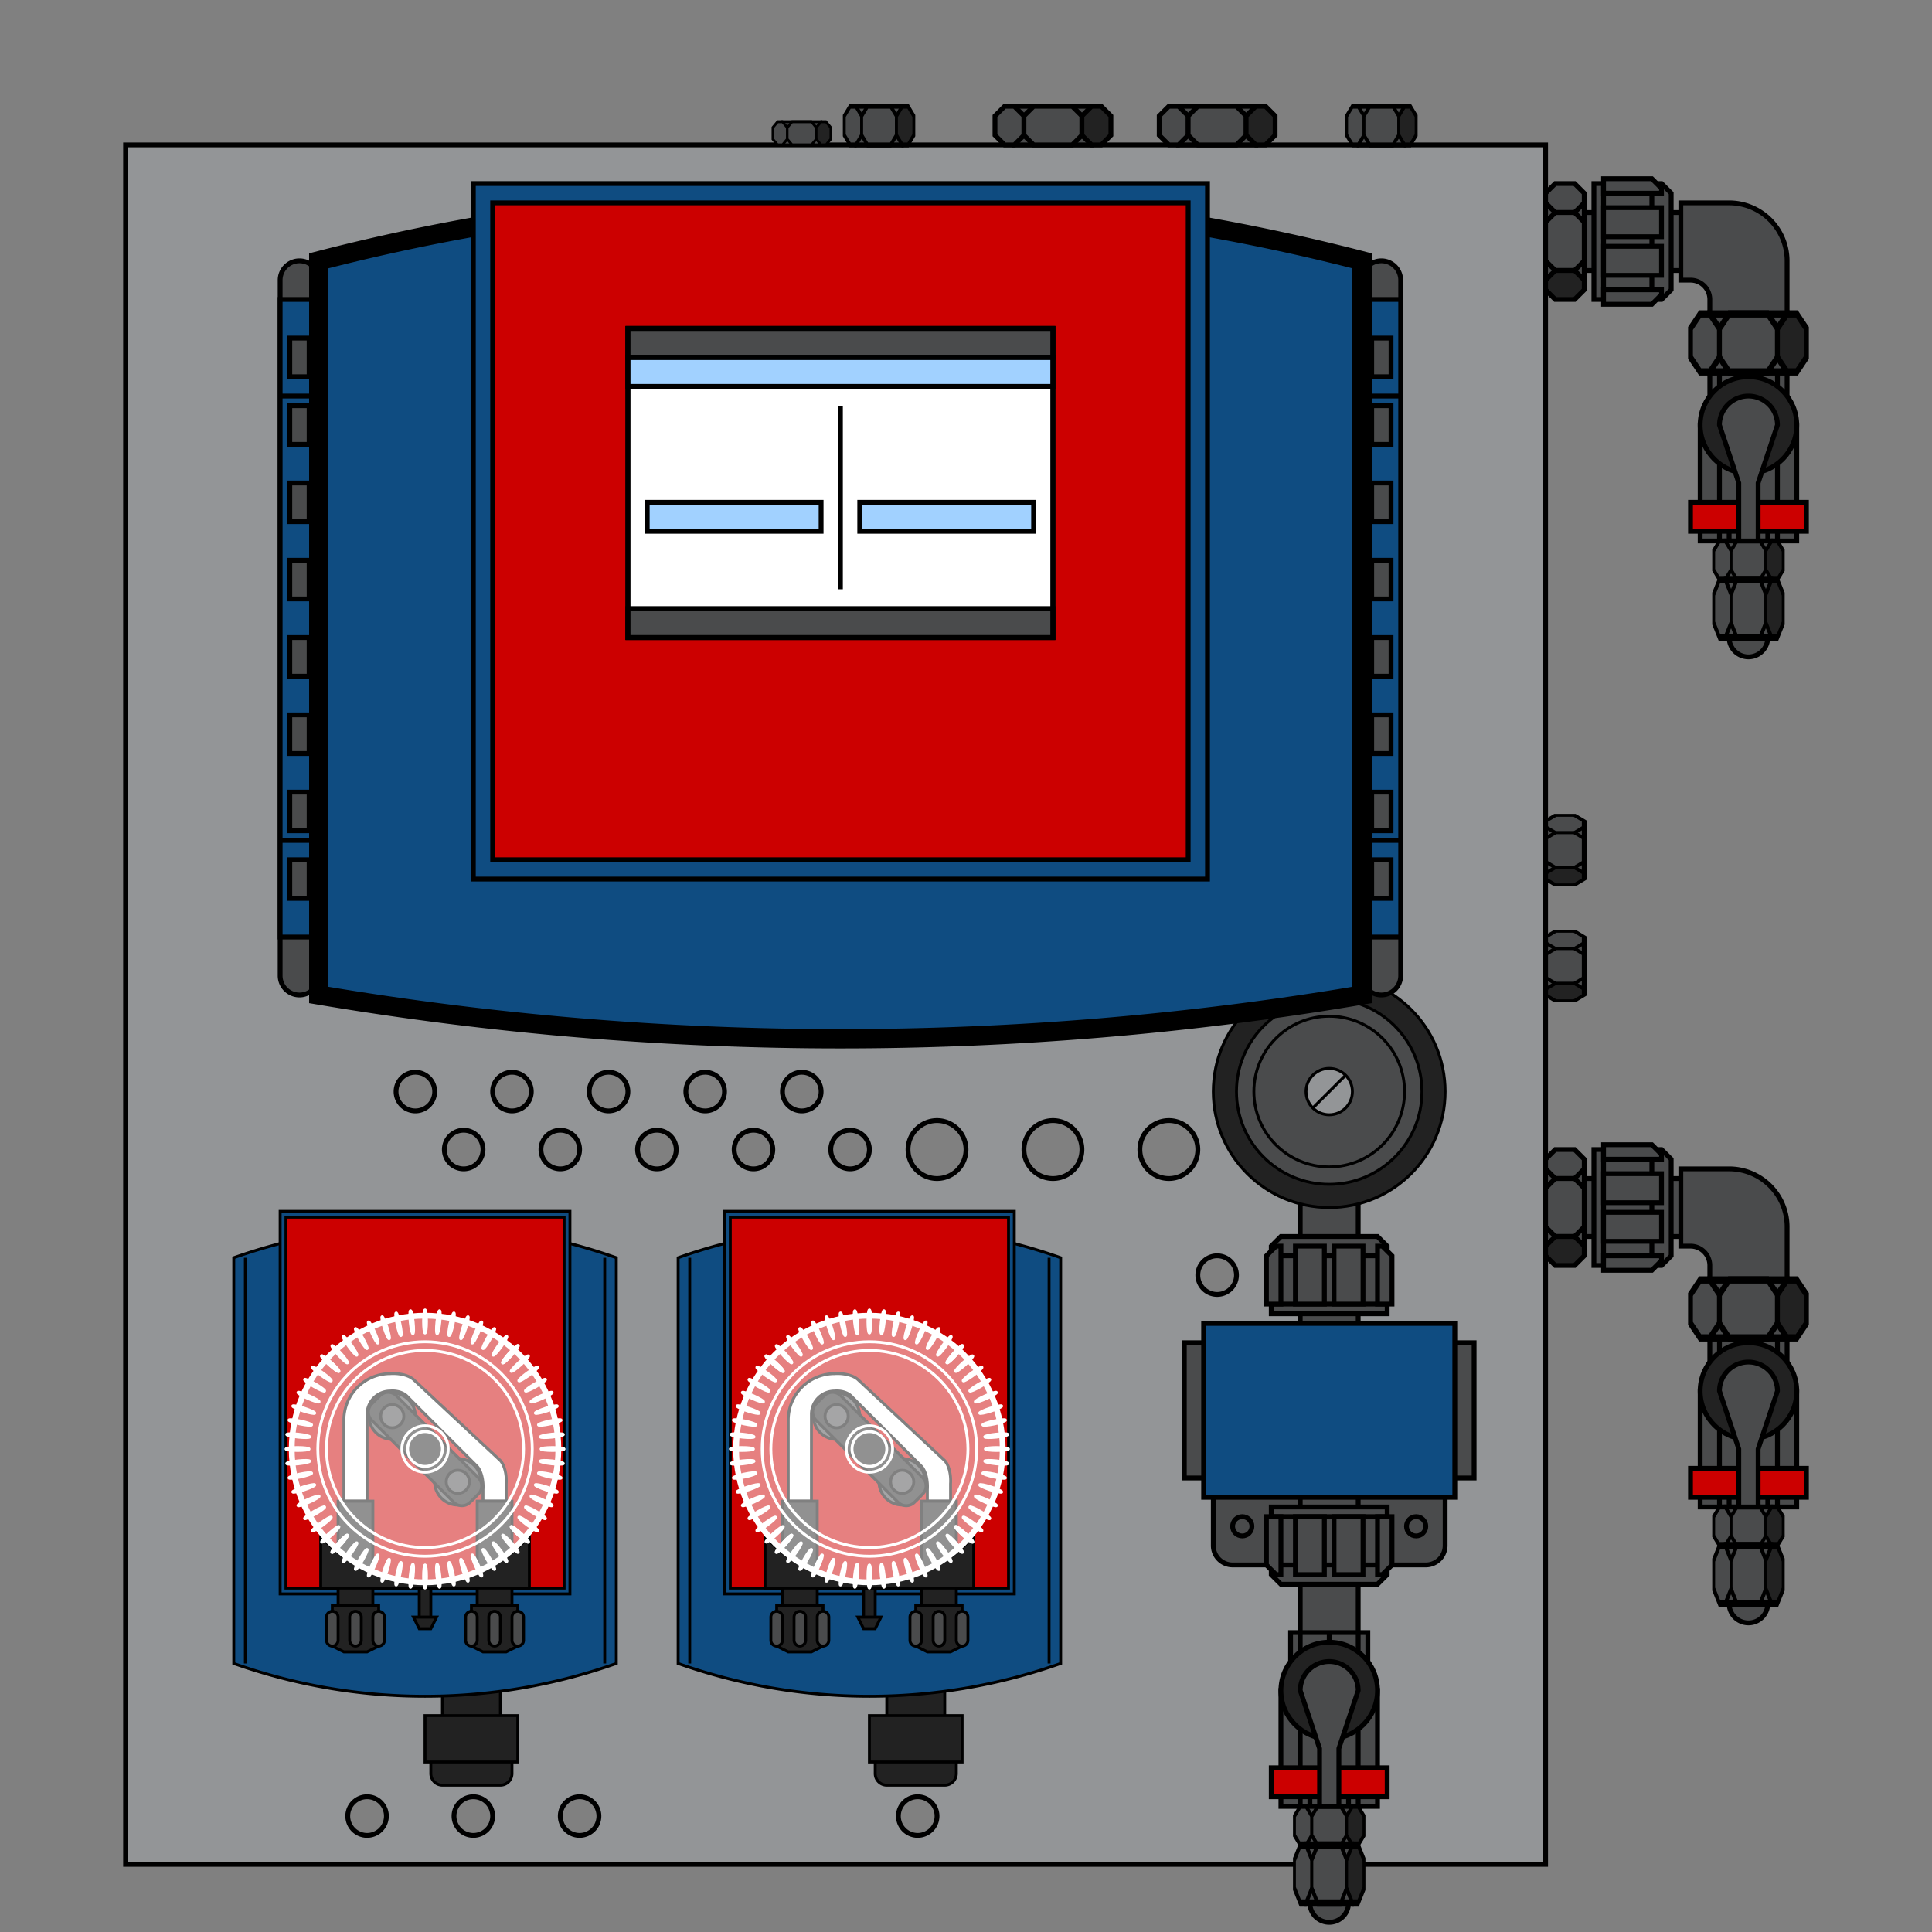 <svg fill="none" height="1000" stroke-width="0" viewBox="0 0 200 200" width="1000" xmlns="http://www.w3.org/2000/svg" xmlns:xlink="http://www.w3.org/1999/xlink"><rect x="0" y="0" width="200" height="200" fill="#808080" stroke="none"/><style>.dark-gray{fill:#222}.blue{fill:#0f4c81}.gray{fill:#4a4b4c}.light-gray{fill:#939597}.red{fill:#c00}.white{fill:#fff}</style><defs><g id="stick"><path class="gray" d="M-2 0v-35a2 2 0 0 1 4 0v72a2 2 0 0 1-4 0z"/><path class="blue" d="M-2-23v-10h4v10zm1-6h2v4h-2zm-1 52v10h4V23zm1 6h2v-4h-2zM-2 0v-23h4v46h-4zm1-22h2v4h-2zm0 8h2v4h-2zm0 8h2v4h-2zm0 8h2v4h-2zm0 8h2v4h-2zm0 8h2v4h-2z" fill-rule="evenodd"/></g><g id="water-measuring-panel"><use transform="translate(-56)" xlink:href="#stick"/><use transform="translate(56)" xlink:href="#stick"/><path class="blue" d="M-54-37a216 216 0 0 1 108 0v76a324 324 0 0 1-108 0z" style="stroke-width:2"/><g id="display"><path class="blue" d="M-38-45h76v72h-76z"/><path class="red" d="M-36-43h72v68h-72z"/></g><g id="screen"><path class="white" d="M-22-30h44V2h-44z"/><path d="M-22-27h44v3h-44zm2 15h18v3h-18zm22 0h18v3H2z" style="fill:#a1d1ff"/><path class="gray" d="M-22-30h44v3h-44zm0 29h44v3h-44z"/><path d="M-22-30h44V2h-44zm22 8v19"/></g></g><g id="knob"><path class="dark-gray" d="M-3 9h6v18h-6zm-1 18h8v7l-2 1h-4l-2-1z"/><use transform="translate(-4 28)" xlink:href="#thread"/><use transform="translate(0 28)" xlink:href="#thread"/><use transform="translate(4 28)" xlink:href="#thread"/></g><g id="peristaltic-pump"><path class="dark-gray" d="M0-20h10v8H0zm-3 8h16v8H-3zm15 8v2a2 2 0 0 1-2 2H0a2 2 0 0 1-2-2v-2z" transform="translate(3 58)"/><path class="blue" d="M-33-33a99 99 0 0 1 66 0v70a99 99 0 0 1-66 0zm2 0v70m62-70v70"/><path class="blue" d="M-25-41h50v66h-50z"/><path class="red" d="M-24-40h48v64h-48z"/><path class="white" d="M-14 9V-5a8 8 0 0 1 8-8 4 2 0 0 1 4 1L13 2a2 4 0 0 1 1 4v3h-4V7a2 4 0 0 0-1-4L-3-9a3 2 0 0 0-3-1 4 4 0 0 0-4 4V9z"/><use transform="translate(-12)" xlink:href="#knob"/><path class="dark-gray" d="M-1 24h2v5h-2zm-1 5h4l-1 2h-2z"/><use transform="translate(12)" xlink:href="#knob"/><path class="dark-gray" d="M-18 15a24 24 0 0 0 36 0v9h-36z"/><g transform="rotate(-45)"><circle class="gray" cy="-8" r="4"/><circle class="gray" cy="8" r="4"/><path class="dark-gray" d="M0-12h1a2 2 0 0 1 2 2v20a2 2 0 0 1-2 2h-2a2 2 0 0 1-2-2v-20a2 2 0 0 1 2-2z"/><circle class="gray" cy="-8" r="2"/><circle class="gray" cy="8" r="2"/></g><g stroke="#fff"><circle r="3"/><circle r="4"/><circle r="17"/><circle r="18.5"/><circle class="white" opacity=".5" r="23"/><g id="groove5"><g id="groove4"><g id="groove3"><g id="groove2" stroke="#fff"><use xlink:href="#groove"/><use transform="rotate(6)" xlink:href="#groove"/><use transform="rotate(12)" xlink:href="#groove"/><use transform="rotate(18)" xlink:href="#groove"/></g><use transform="rotate(24)" xlink:href="#groove2"/></g><use transform="rotate(42)" xlink:href="#groove3"/></g><use transform="rotate(90)" xlink:href="#groove4"/></g><use transform="rotate(180)" xlink:href="#groove5"/><circle r="23" stroke-width="1"/></g></g><g id="needle-valve"><circle class="dark-gray" r="20"/><circle class="gray" r="16"/><circle r="13"/><circle class="light-gray" r="4"/><path d="M0-4v8" transform="rotate(45)"/></g><g id="stopcock" class="gray"><path d="M-4-31h8v3h-8zm1 0v3m3-3v3m3-3v3m-8 3H5v12H-5zm2 0v12m3-12v12m3-12v12m-5-2h4v12a2 2 0 0 1-4 0z"/><path class="red" d="M-6-17H6v3H-6z"/><use transform="matrix(.6 0 0 1 0 -14)" xlink:href="#nut"/><use transform="matrix(.6 0 0 1.5 0 -10.5)" xlink:href="#nut"/><g id="handle" transform="translate(0 -25)"><circle class="dark-gray" r="5"/><path class="gray" d="M-3 0a3 3 0 0 1 6 0L1 6v6h-2V6z"/></g></g><g id="pipe"><path class="gray" d="M-3-5h6v20h-6z"/><path class="gray" d="M-6 0H6v7L5 8H-5l-1-1zm0 1H6M-6 6H6"/><path class="gray" d="M-5 1h-1.5v5l1 1h.5zm1.5 0h3v6h-3zm7 0h-3v6h3zM5 1h1.5v5l-1 1H5z"/></g><g class="gray" id="nut"><path d="M-4 1h8v4h-8z"/><use transform="translate(-6)" xlink:href="#nut-facet"/><path d="m-3 2 1-1h4l1 1v2L2 5h-4l-1-1z"/><use class="dark-gray" transform="matrix(-1 0 0 1 6 0)" xlink:href="#nut-facet"/></g><g id="bend"><path class="gray" d="M-7 0h5a6 6 0 0 1 6 6v8h-8v-4a2 2 0 0 0-2-2h-1z"/><use transform="matrix(1 0 0 1.5 0 10)" xlink:href="#nut"/></g><g id="connection-set"><use transform="rotate(-90)" xlink:href="#pipe"/><use transform="rotate(90)" xlink:href="#nut"/><g transform="translate(16)"><use transform="translate(0 44)" xlink:href="#stopcock"/><use transform="translate(0 -4)" xlink:href="#bend"/></g></g><g id="sensor"><path class="gray" d="M-12 0h24v14a2 2 0 0 1-2 2h-20a2 2 0 0 1-2-2z"/><circle cx="-9" cy="12" r="1"/><circle cx="9" cy="12" r="1"/><path class="gray" d="M-15-7h30V7h-30z"/><use transform="matrix(1 0 0 -1 0 -10)" xlink:href="#pipe"/><use transform="translate(0 10)" xlink:href="#pipe"/><use transform="translate(0 54)" xlink:href="#stopcock"/><path class="blue" d="M-13-9h26V9h-26z"/></g><path class="gray" d="M-1 1a1 1 0 0 1 1-1 1 1 0 0 1 1 1v4a1 1 0 0 1-1 1 1 1 0 0 1-1-1z" id="thread"/><path d="m0 2 1-1h1l1 1v2L2 5H1L0 4z" id="nut-facet"/><ellipse cy="-22" rx=".25" ry="2" id="groove"/><use transform="matrix(.5 0 0 .6 0 2)" xlink:href="#nut" id="flow-switch"/></defs><g stroke="#000" stroke-width=".5"><path class="light-gray" fill-rule="evenodd" d="M0 0h147v178H0zm30 96a2 2 0 0 1 0 4 2 2 0 0 1 0-4zm10 0a2 2 0 0 1 0 4 2 2 0 0 1 0-4zm10 0a2 2 0 0 1 0 4 2 2 0 0 1 0-4zm10 0a2 2 0 0 1 0 4 2 2 0 0 1 0-4zm10 0a2 2 0 0 1 0 4 2 2 0 0 1 0-4zm-35 6a2 2 0 0 1 0 4 2 2 0 0 1 0-4zm10 0a2 2 0 0 1 0 4 2 2 0 0 1 0-4zm10 0a2 2 0 0 1 0 4 2 2 0 0 1 0-4zm10 0a2 2 0 0 1 0 4 2 2 0 0 1 0-4zm10 0a2 2 0 0 1 0 4 2 2 0 0 1 0-4zm9-1a3 3 0 0 1 0 6 3 3 0 0 1 0-6zm12 0a3 3 0 0 1 0 6 3 3 0 0 1 0-6zm12 0a3 3 0 0 1 0 6 3 3 0 0 1 0-6zm5 14a2 2 0 0 1 0 4 2 2 0 0 1 0-4zm-88 56a2 2 0 0 1 0 4 2 2 0 0 1 0-4zm11 0a2 2 0 0 1 0 4 2 2 0 0 1 0-4zm11 0a2 2 0 0 1 0 4 2 2 0 0 1 0-4zm35 0a2 2 0 0 1 0 4 2 2 0 0 1 0-4z" id="board" transform="translate(13 15)"/><use transform="matrix(.6 0 0 .6 44 150)" xlink:href="#peristaltic-pump"/><use transform="matrix(.6 0 0 .6 90 150)" xlink:href="#peristaltic-pump"/><g transform="translate(165)"><use transform="translate(0 25)" xlink:href="#connection-set"/><use transform="matrix(0 .6 -1 0 0 88)" xlink:href="#nut"/><use transform="matrix(0 .6 -1 0 0 100)" xlink:href="#nut"/><use transform="translate(0 125)" xlink:href="#connection-set"/></g><g transform="translate(137.6)"><use transform="translate(0 146)" xlink:href="#sensor"/><use transform="matrix(.6 0 0 .6 0 113)" xlink:href="#needle-valve"/></g><g transform="translate(0 10)"><use transform="translate(83)" xlink:href="#flow-switch"/><use transform="matrix(.6 0 0 1 91 0)" xlink:href="#nut"/><use transform="translate(109)" xlink:href="#nut"/><use transform="translate(126)" xlink:href="#nut"/><use transform="matrix(.6 0 0 1 143 0)" xlink:href="#nut"/></g><use transform="translate(87 64)" xlink:href="#water-measuring-panel"/></g></svg>